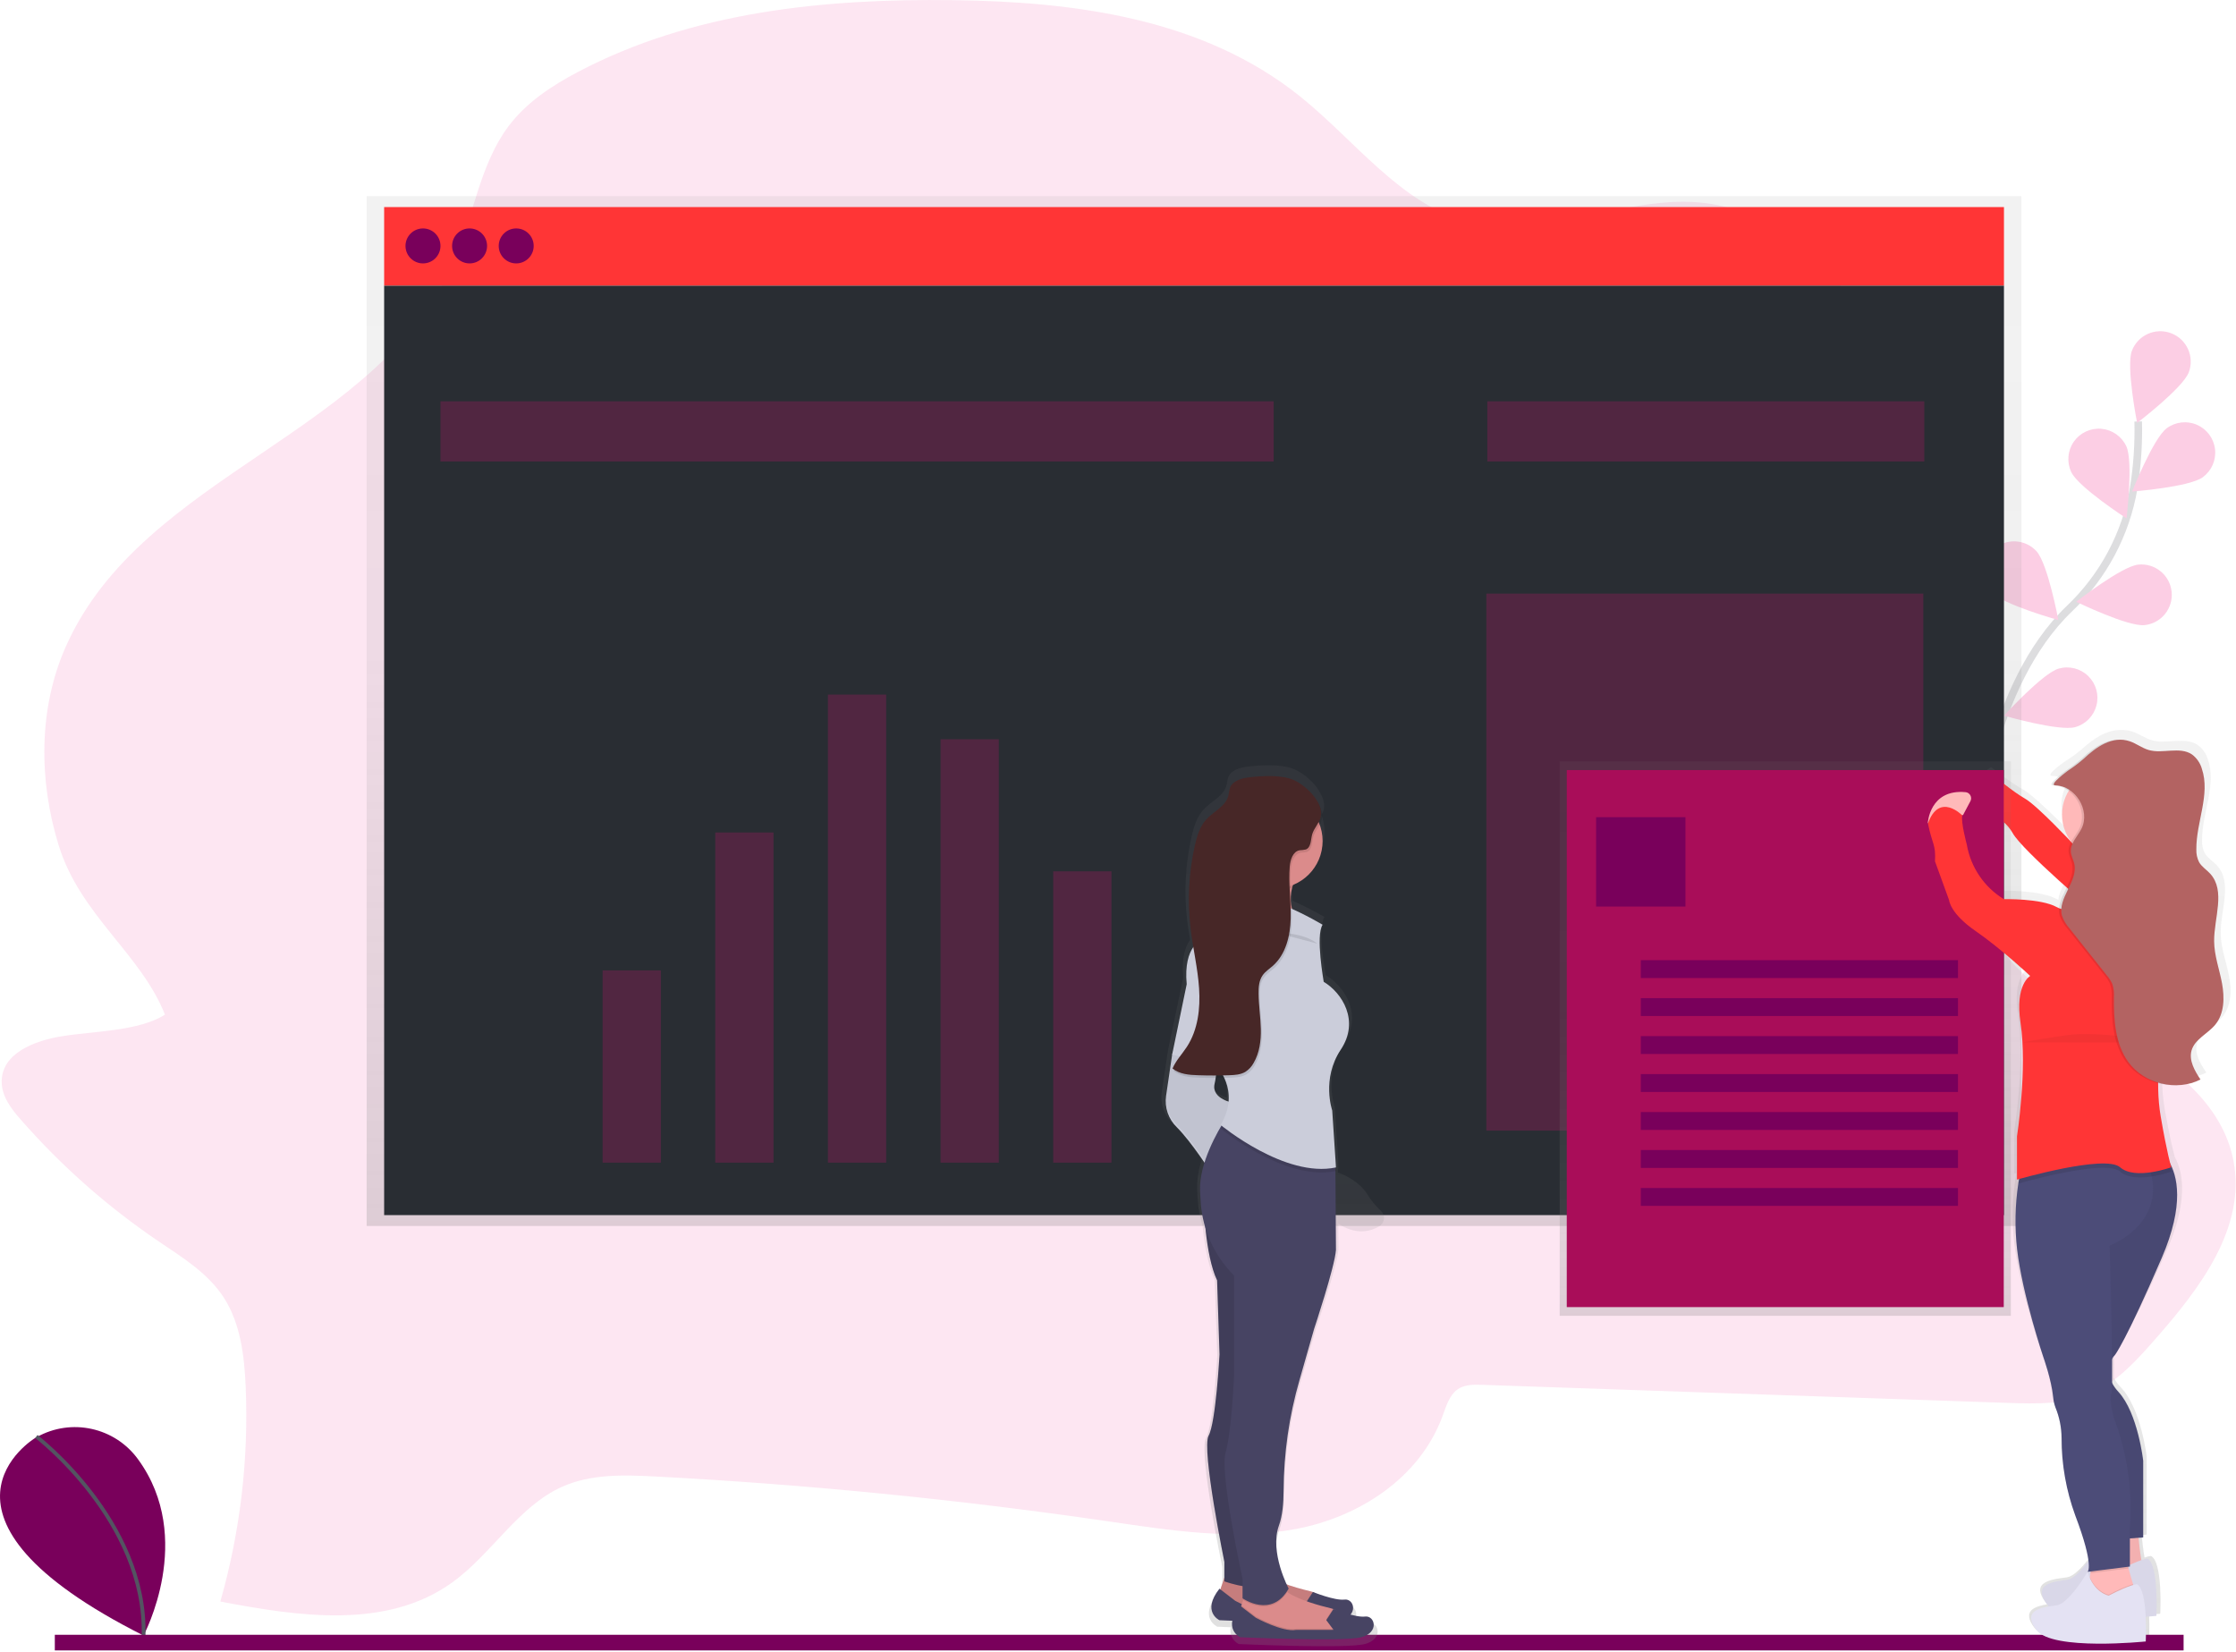 <?xml version="1.0" encoding="UTF-8"?>
<svg width="590px" height="436px" viewBox="0 0 590 436" version="1.1" xmlns="http://www.w3.org/2000/svg" xmlns:xlink="http://www.w3.org/1999/xlink">
    <title>service_web_main</title>
    <defs>
        <linearGradient x1="50%" y1="100%" x2="50%" y2="0%" id="linearGradient-1">
            <stop stop-color="#808080" stop-opacity="0.25" offset="0%"></stop>
            <stop stop-color="#808080" stop-opacity="0.12" offset="54%"></stop>
            <stop stop-color="#808080" stop-opacity="0.1" offset="100%"></stop>
        </linearGradient>
        <linearGradient x1="49.998%" y1="99.965%" x2="49.998%" y2="0.005%" id="linearGradient-2">
            <stop stop-color="#808080" stop-opacity="0.25" offset="0%"></stop>
            <stop stop-color="#808080" stop-opacity="0.12" offset="54%"></stop>
            <stop stop-color="#808080" stop-opacity="0.1" offset="100%"></stop>
        </linearGradient>
        <linearGradient x1="49.998%" y1="100%" x2="49.998%" y2="0%" id="linearGradient-3">
            <stop stop-color="#808080" stop-opacity="0.25" offset="0%"></stop>
            <stop stop-color="#808080" stop-opacity="0.12" offset="54%"></stop>
            <stop stop-color="#808080" stop-opacity="0.1" offset="100%"></stop>
        </linearGradient>
        <linearGradient x1="49.993%" y1="100.001%" x2="49.993%" y2="-0.007%" id="linearGradient-4">
            <stop stop-color="#808080" stop-opacity="0.25" offset="0%"></stop>
            <stop stop-color="#808080" stop-opacity="0.12" offset="54%"></stop>
            <stop stop-color="#808080" stop-opacity="0.1" offset="100%"></stop>
        </linearGradient>
    </defs>
    <g id="Page-1" stroke="none" stroke-width="1" fill="none" fill-rule="evenodd">
        <g id="service_web_main">
            <path d="M16.303,273.422 C9.23,274.571 0.36,277.86 0.441,285.505 C0.483,289.383 3.059,292.69 5.564,295.525 C16.211,307.657 28.358,318.386 41.713,327.453 C48.09,331.773 54.945,335.905 59.183,342.583 C63.421,349.261 64.487,357.76 64.823,365.847 C65.65,384.993 63.393,404.148 58.139,422.578 C78.904,426.533 102.062,429.999 119.367,417.509 C129.729,410.029 136.737,397.499 148.284,392.312 C155.993,388.846 164.723,389.152 173.128,389.595 C212.913,391.689 252.6,395.618 292.189,401.383 C308.769,403.799 325.667,406.534 342.07,403.41 C358.474,400.286 374.612,390.096 380.659,373.574 C381.59,371.028 382.427,368.187 384.514,366.655 C386.4,365.287 388.87,365.317 391.162,365.399 L529.721,370.162 C537.313,370.421 545.169,370.633 552.119,367.509 C558.856,364.486 564.036,358.668 569.023,352.969 C580.428,339.966 592.694,323.97 589.34,306.323 C586.658,292.177 574.669,282.292 562.781,275.373 C550.893,268.453 537.778,262.789 529.043,251.725 C515.752,234.886 516.277,210.785 515.451,188.936 C514.699,169.151 512.264,149.466 508.172,130.095 C504.571,113.067 499.555,96.015 490.177,81.633 C480.8,67.252 466.46,55.735 450.239,53.625 C429.056,50.866 407.76,64.081 387.036,58.47 C369.531,53.754 357.483,36.997 342.978,25.386 C317.215,4.757 283.406,0.436 251.443,0.041 C217.551,-0.389 182.764,3.041 152.557,18.955 C145.637,22.598 138.871,27.007 134.079,33.443 C126.735,43.316 124.955,56.578 120.151,68.118 C100.789,114.587 37.817,124.607 17.376,170.581 C10.12,186.89 10.191,205.911 15.478,223.039 C21.166,241.47 37.174,251.649 43.522,267.716 C36.691,272.113 24.584,272.072 16.303,273.422 Z" id="Path" fill="#EE0979" opacity="0.1"></path>
            <g id="Group" opacity="0.2" transform="translate(508.072, 87.233)">
                <path d="M13.881,131.391 C13.881,131.391 16.71,93.805 37.952,73.382 C46.917,64.873 52.879,53.686 54.945,41.5 C55.872,35.708 56.267,29.842 56.124,23.977" id="Path" stroke="#535461" stroke-width="2"></path>
                <path d="M69.456,11.028 C67.888,15.154 55.841,24.354 55.841,24.354 C55.841,24.354 52.894,9.495 54.45,5.352 C56.017,1.206 60.648,-0.884 64.794,0.684 C68.939,2.251 71.029,6.882 69.462,11.028 L69.456,11.028 Z" id="Path" fill="#EE0979"></path>
                <path d="M73.181,38.677 C69.615,41.306 54.509,42.461 54.509,42.461 C54.509,42.461 60.102,28.38 63.668,25.751 C65.976,24.052 69.015,23.713 71.641,24.862 C74.267,26.011 76.08,28.474 76.397,31.322 C76.715,34.17 75.489,36.972 73.181,38.671 L73.181,38.677 Z" id="Path" fill="#EE0979"></path>
                <path d="M57.803,77.708 C53.395,78.174 39.773,71.549 39.773,71.549 C39.773,71.549 51.709,62.218 56.112,61.747 C60.519,61.28 64.471,64.474 64.938,68.881 C65.405,73.289 62.211,77.241 57.803,77.708 Z" id="Path" fill="#EE0979"></path>
                <path d="M39.52,104.62 C35.253,105.799 20.706,101.597 20.706,101.597 C20.706,101.597 30.891,90.398 35.158,89.178 C37.917,88.399 40.882,89.15 42.936,91.15 C44.99,93.149 45.821,96.093 45.116,98.871 C44.412,101.65 42.279,103.841 39.52,104.62 L39.52,104.62 Z" id="Path" fill="#EE0979"></path>
                <path d="M38.447,37.31 C40.327,41.324 53.047,49.552 53.047,49.552 C53.047,49.552 54.856,34.51 52.976,30.496 C51.759,27.901 49.25,26.152 46.394,25.908 C43.537,25.665 40.768,26.963 39.129,29.315 C37.49,31.667 37.23,34.714 38.447,37.31 Z" id="Path" fill="#EE0979"></path>
                <path d="M17.458,69.055 C20.453,72.321 35.052,76.37 35.052,76.37 C35.052,76.37 32.276,61.476 29.282,58.21 C26.287,54.944 21.211,54.723 17.945,57.718 C14.678,60.713 14.458,65.789 17.452,69.055 L17.458,69.055 Z" id="Path" fill="#EE0979"></path>
                <path d="M1.297,102.705 C3.696,106.43 17.405,112.884 17.405,112.884 C17.405,112.884 17.187,97.736 14.788,94.023 C12.388,90.297 7.421,89.223 3.696,91.624 C-0.03,94.025 -1.104,98.991 1.297,102.717 L1.297,102.705 Z" id="Path" fill="#EE0979"></path>
            </g>
            <polygon id="Path" fill="url(#linearGradient-1)" points="96.746 51.768 96.746 72.969 96.746 323.486 533.381 323.486 533.381 72.969 533.381 51.768"></polygon>
            <rect id="Rectangle" fill="#FF3536" x="101.361" y="54.638" width="427.411" height="20.753"></rect>
            <rect id="Rectangle" fill="#292D33" x="101.361" y="75.392" width="427.411" height="245.224"></rect>
            <circle id="Oval" fill="#79005B" cx="111.611" cy="64.888" r="4.615"></circle>
            <circle id="Oval" fill="#79005B" cx="123.906" cy="64.888" r="4.615"></circle>
            <circle id="Oval" fill="#79005B" cx="136.207" cy="64.888" r="4.615"></circle>
            <g id="Group" opacity="0.2" transform="translate(116.114, 105.504)" fill="#EE0979">
                <rect id="Rectangle" x="0.106" y="0.383" width="219.856" height="15.885"></rect>
            </g>
            <g id="Group" opacity="0.2" transform="translate(391.958, 105.504)" fill="#EE0979">
                <rect id="Rectangle" x="0.489" y="0.383" width="115.306" height="15.885"></rect>
            </g>
            <g id="Group" opacity="0.2" transform="translate(158.551, 182.717)" fill="#EE0979">
                <rect id="Rectangle" x="0.46" y="73.329" width="15.372" height="50.736"></rect>
                <rect id="Rectangle" x="30.184" y="36.938" width="15.372" height="87.121"></rect>
                <rect id="Rectangle" x="59.908" y="0.554" width="15.372" height="123.505"></rect>
                <rect id="Rectangle" x="89.632" y="12.342" width="15.372" height="111.723"></rect>
                <rect id="Rectangle" x="119.356" y="47.188" width="15.372" height="76.871"></rect>
            </g>
            <g id="Group" opacity="0.2" transform="translate(391.958, 156.194)" fill="#EE0979">
                <rect id="Rectangle" x="0.236" y="0.43" width="115.306" height="141.7"></rect>
            </g>
            <path d="M588.143,257.455 C587.407,253.706 585.992,250.04 585.957,246.22 C585.904,240.02 589.204,232.817 584.866,228.237 C583.876,227.194 582.55,226.416 581.813,225.196 C581.257,224.141 580.992,222.957 581.047,221.766 C580.976,214.534 584.961,207.19 582.573,200.335 C582.107,198.797 581.146,197.456 579.839,196.521 C578.459,195.625 576.892,195.454 575.2,195.484 C573.673,195.484 572.064,195.655 570.485,195.684 C569.591,195.685 568.701,195.568 567.838,195.337 C566.011,194.818 564.461,193.621 562.651,193.032 C561.701,192.724 560.703,192.586 559.704,192.625 C555.743,192.496 552.124,195.13 549.307,197.682 C547.902,198.865 546.415,199.946 544.857,200.918 C545.093,200.753 539.358,204.691 541.515,204.732 C543.056,204.777 544.546,205.296 545.782,206.217 C543.108,210.343 543.345,215.71 546.372,219.585 C545.435,218.665 544.397,217.658 543.336,216.638 C540.177,213.532 535.762,209.365 533.688,208.227 C530.275,206.394 525.401,202.409 525.401,202.409 C525.401,202.409 519.064,205.946 521.015,210.856 C521.946,211.144 522.854,211.5 523.733,211.923 C523.733,212.575 523.859,213.221 524.104,213.826 C526.108,214.459 528.005,215.389 529.733,216.585 C529.928,216.856 530.109,217.137 530.275,217.428 C531.118,218.901 533.741,221.583 536.947,224.565 C539.199,226.823 542.163,229.522 545.116,232.122 C544.226,233.89 543.289,235.658 543.124,237.426 C542.897,237.337 542.674,237.234 542.458,237.12 C538.073,234.762 527.841,235.01 527.841,235.01 C527.841,235.01 519.312,230.554 517.609,220.469 C517.609,220.469 515.905,214.369 516.389,212.73 L516.359,212.73 L516.577,212.683 L518.622,208.976 C518.884,208.484 518.878,207.893 518.606,207.407 C518.334,206.921 517.834,206.606 517.279,206.571 C507.306,205.675 506.834,214.822 506.834,214.822 L506.923,214.822 L506.893,214.899 C508.113,220.764 509.086,220.292 508.844,224.984 L512.74,235.304 C512.74,235.304 512.982,238.841 520.049,243.515 C527.116,248.189 535.155,255.48 535.155,255.48 C535.155,255.48 530.894,257.708 532.474,267.911 C534.407,280.383 531.501,298.171 531.501,298.171 L531.501,309.665 L532.043,309.517 C531.973,309.9 531.908,310.307 531.837,310.749 C530.937,316.525 530.824,322.396 531.501,328.201 C532.963,340.402 538.81,357.083 538.81,357.083 C538.81,357.083 541.002,362.947 541.492,367.639 C541.569,368.568 541.779,369.481 542.116,370.35 C543.215,372.925 543.796,375.691 543.826,378.49 C543.804,385.521 545.077,392.496 547.58,399.066 C550.05,405.338 550.969,409.016 551.24,411.161 C549.472,413.448 547.197,415.941 545.388,416.189 C541.975,416.66 535.397,417.126 539.782,422.755 C539.934,422.949 540.104,423.128 540.289,423.291 C536.959,423.822 533.299,424.989 536.859,429.557 C541.244,435.185 567.066,432.604 567.066,432.604 C567.066,432.604 567.231,429.474 567.066,426.038 C568.876,425.914 570.013,425.802 570.013,425.802 C570.013,425.802 570.744,412.198 567.579,410.554 C566.994,410.617 566.419,410.756 565.87,410.967 C565.528,409.086 565.28,406.746 565.103,405.019 L566.359,404.925 L566.359,404.831 L566.435,404.831 L566.435,384.331 C566.435,384.331 564.974,371.665 559.616,366.059 C558.927,365.353 558.332,364.561 557.848,363.702 L557.777,363.554 C557.812,361.951 557.812,359.788 557.777,357.307 L557.854,357.171 C557.948,357.018 558.042,356.882 558.131,356.758 C558.255,356.593 558.388,356.436 558.531,356.287 L558.608,356.187 L558.608,356.187 C558.608,356.187 561.555,352.65 571.522,330.382 C577.611,316.791 576.001,309.164 573.821,305.232 C573.361,303.464 572.4,299.503 571.198,292.719 C570.705,289.84 570.47,286.922 570.496,284.002 C572.007,284.379 573.561,284.553 575.117,284.52 C577.56,284.575 579.982,284.058 582.19,283.011 C580.599,280.689 578.937,277.966 579.738,275.296 C580.646,272.255 584.241,270.858 586.316,268.406 C588.815,265.441 588.88,261.209 588.143,257.455 Z" id="Path" fill="url(#linearGradient-2)"></path>
            <path d="M526.408,204.914 C526.408,204.914 520.361,208.404 522.224,213.29 C522.224,213.29 528.507,215.153 531.065,219.803 C533.623,224.453 553.398,241.204 553.398,241.204 L567.838,233.996 C567.838,233.996 562.822,227.3 546.955,222.62 C546.955,222.62 537.601,212.6 534.342,210.732 C531.083,208.864 526.408,204.914 526.408,204.914 Z" id="Path" fill="#FF3536"></path>
            <path d="M529.356,207.862 C529.356,207.862 523.308,211.351 525.171,216.237 C525.171,216.237 531.454,218.1 534.012,222.75 C536.57,227.4 556.345,244.152 556.345,244.152 L570.785,236.943 C570.785,236.943 565.769,230.247 549.902,225.567 C549.902,225.567 540.548,215.547 537.289,213.679 C534.03,211.811 529.356,207.862 529.356,207.862 Z" id="Path" fill="#FF3536" opacity="0.05"></path>
            <path d="M9.207,379.474 C9.207,379.474 -24.779,399.98 37.87,431.549 C37.87,431.549 51.674,405.921 36.414,385.027 C30.281,376.597 18.814,374.085 9.719,379.18 L9.207,379.474 Z" id="Path" fill="#79005B"></path>
            <path d="M9.596,379.038 C9.596,379.038 38.683,401.288 37.887,431.543" id="Path" stroke="#535461"></path>
            <rect id="Rectangle" fill="#79005B" x="14.464" y="431.348" width="561.708" height="4.126"></rect>
            <rect id="Rectangle" fill="url(#linearGradient-3)" x="411.544" y="200.889" width="119.043" height="146.292"></rect>
            <rect id="Rectangle" fill="#A90D59" x="413.413" y="203.188" width="115.306" height="141.7"></rect>
            <rect id="Rectangle" fill="#79005B" x="421.157" y="215.624" width="23.576" height="23.576"></rect>
            <rect id="Rectangle" fill="#79005B" x="432.946" y="253.346" width="83.696" height="4.715"></rect>
            <rect id="Rectangle" fill="#79005B" x="432.946" y="263.366" width="83.696" height="4.715"></rect>
            <rect id="Rectangle" fill="#79005B" x="432.946" y="273.386" width="83.696" height="4.715"></rect>
            <rect id="Rectangle" fill="#79005B" x="432.946" y="283.406" width="83.696" height="4.715"></rect>
            <rect id="Rectangle" fill="#79005B" x="432.946" y="293.426" width="83.696" height="4.715"></rect>
            <rect id="Rectangle" fill="#79005B" x="432.946" y="303.446" width="83.696" height="4.715"></rect>
            <rect id="Rectangle" fill="#79005B" x="432.946" y="313.466" width="83.696" height="4.715"></rect>
            <path d="M564.095,403.334 C564.095,403.334 564.791,413.566 565.958,414.733 C567.125,415.9 555.49,416.595 555.49,416.595 L557.117,403.334 L564.095,403.334 Z" id="Path" fill="#FFB9B9"></path>
            <path d="M564.095,403.334 C564.095,403.334 564.791,413.566 565.958,414.733 C567.125,415.9 555.49,416.595 555.49,416.595 L557.117,403.334 L564.095,403.334 Z" id="Path" fill="#000000" opacity="0.05"></path>
            <path d="M566.659,411.244 C566.659,411.244 565.033,411.244 559.215,414.267 C559.215,414.267 555.26,413.572 553.633,407.984 C553.633,407.984 548.747,416.36 545.494,416.825 C542.24,417.291 535.957,417.757 540.142,423.338 C544.327,428.92 568.988,426.362 568.988,426.362 C568.988,426.362 569.677,412.87 566.659,411.244 Z" id="Path" fill="#E4E2F3"></path>
            <path d="M566.659,411.244 C566.659,411.244 565.033,411.244 559.215,414.267 C559.215,414.267 555.26,413.572 553.633,407.984 C553.633,407.984 548.747,416.36 545.494,416.825 C542.24,417.291 535.957,417.757 540.142,423.338 C544.327,428.92 568.988,426.362 568.988,426.362 C568.988,426.362 569.677,412.87 566.659,411.244 Z" id="Path" fill="#000000" opacity="0.05"></path>
            <path d="M563.164,419.153 L561.537,423.574 L550.84,420.55 L551.429,416.165 L551.576,415.104 L551.983,412.157 C551.983,412.157 561.054,409.829 561.054,410.978 C561.174,411.938 561.371,412.886 561.643,413.813 C562.015,415.246 562.48,416.872 562.822,417.939 C563.023,418.688 563.164,419.153 563.164,419.153 Z" id="Path" fill="#FFB9B9"></path>
            <path d="M557.323,358.485 C556.139,360.484 556.139,362.97 557.323,364.969 C557.78,365.809 558.343,366.587 558.997,367.285 C564.113,372.867 565.51,385.427 565.51,385.427 L565.51,405.662 L562.021,405.927 L556.439,406.357 L548.063,371.93 C548.063,371.93 543.177,346.809 545.505,342.389 C547.834,337.968 549.926,310.289 549.926,310.289 L551.859,308.291 L556.439,303.546 L569.701,303.546 C570.762,304.307 571.643,305.291 572.282,306.429 C574.51,310.112 576.508,317.775 570.402,331.921 C560.865,354.018 558.072,357.507 558.072,357.507 C557.785,357.803 557.534,358.132 557.323,358.485 L557.323,358.485 Z" id="Path" fill="#4C4C78"></path>
            <path d="M557.4,358.385 C556.215,360.384 556.215,362.87 557.4,364.869 C557.857,365.709 558.42,366.487 559.074,367.185 C564.19,372.767 565.587,385.327 565.587,385.327 L565.587,405.562 L562.097,405.827 L556.516,406.257 L548.14,371.83 C548.14,371.83 543.254,346.709 545.582,342.288 C547.91,337.868 550.003,310.189 550.003,310.189 L551.936,308.191 L556.516,303.446 L569.777,303.446 C570.838,304.206 571.72,305.19 572.359,306.328 C574.587,310.012 576.585,317.675 570.479,331.82 C560.942,353.917 558.148,357.407 558.148,357.407 C557.862,357.703 557.611,358.031 557.4,358.385 L557.4,358.385 Z" id="Path" fill="#000000" opacity="0.05"></path>
            <path d="M561.667,413.843 L551.594,415.104 L552.001,412.157 C552.001,412.157 561.072,409.829 561.072,410.978 C561.192,411.948 561.391,412.906 561.667,413.843 L561.667,413.843 Z" id="Path" fill="#000000" opacity="0.1"></path>
            <path d="M556.639,328.667 C556.639,328.667 557.229,346.98 557.311,358.485 C557.311,361.091 557.311,363.342 557.311,364.969 C557.325,365.824 557.261,366.678 557.123,367.521 C556.427,369.613 557.818,374.264 557.818,374.264 C561.309,383.457 562.737,393.304 562.003,403.11 L562.003,413.342 L550.84,414.739 C550.84,414.739 552.702,413.342 547.58,399.85 C545.185,393.315 543.97,386.405 543.991,379.445 C543.964,376.674 543.41,373.934 542.358,371.37 C542.038,370.506 541.84,369.601 541.769,368.682 C541.303,364.032 539.21,358.214 539.21,358.214 C539.21,358.214 533.629,341.711 532.232,329.604 C531.587,323.846 531.696,318.029 532.556,312.299 C532.761,310.844 533.041,309.4 533.393,307.973 C533.393,307.973 556.132,293.662 564.72,303.552 C565.547,304.521 566.203,305.623 566.659,306.812 C567.131,307.985 567.498,309.198 567.756,310.437 C570.426,323.551 556.639,328.667 556.639,328.667 Z" id="Path" fill="#4C4C78"></path>
            <circle id="Oval" fill="#FFB9B9" cx="555.95" cy="214.923" r="11.865"></circle>
            <path d="M549.437,222.361 C549.437,222.361 554.323,236.083 549.437,243.297 C544.551,250.511 565.021,248.183 565.021,248.183 L572.931,238.646 C572.931,238.646 563.624,238.646 563.158,222.361 C562.693,206.076 549.437,222.361 549.437,222.361 Z" id="Path" fill="#FFB9B9"></path>
            <path d="M572.931,309.128 C571.245,309.711 569.511,310.145 567.75,310.425 C564.856,310.873 561.437,310.891 559.439,309.128 C558.26,308.085 555.313,307.949 551.83,308.291 C544.444,308.999 534.454,311.751 532.544,312.293 C532.749,310.838 533.029,309.394 533.381,307.967 C533.381,307.967 556.121,293.656 564.708,303.546 L569.671,303.546 C570.732,304.307 571.614,305.291 572.253,306.429 C572.683,308.279 572.931,309.128 572.931,309.128 Z" id="Path" fill="#000000" opacity="0.1"></path>
            <path d="M563.164,419.153 L561.537,423.574 L550.84,420.55 L551.429,416.165 C553.268,420.232 556.404,420.786 556.404,420.786 C558.446,419.656 560.589,418.717 562.805,417.981 C563.023,418.688 563.164,419.153 563.164,419.153 Z" id="Path" fill="#000000" opacity="0.1"></path>
            <path d="M563.86,417.992 C563.86,417.992 562.233,417.992 556.415,421.016 C556.415,421.016 552.46,420.32 550.834,414.733 C550.834,414.733 545.947,423.108 542.694,423.574 C539.44,424.04 533.157,424.505 537.342,430.087 C541.527,435.669 566.188,433.111 566.188,433.111 C566.188,433.111 566.883,419.619 563.86,417.992 Z" id="Path" fill="#E4E2F3"></path>
            <path d="M508.673,217.192 C508.673,217.192 509.127,208.133 518.646,209.017 C519.18,209.071 519.653,209.385 519.91,209.857 C520.167,210.328 520.175,210.896 519.931,211.374 L517.98,215.046 L508.673,217.192 Z" id="Path" fill="#FFB9B9"></path>
            <path d="M563.63,241.434 C563.63,241.434 552.231,239.572 549.207,237.25 C549.207,237.25 546.879,241.67 542.694,239.342 C538.509,237.014 528.737,237.25 528.737,237.25 C523.553,234.074 519.992,228.818 518.964,222.827 C518.964,222.827 517.337,216.779 517.785,215.164 C517.785,215.164 511.738,208.881 508.714,217.257 C509.893,223.074 510.807,222.609 510.577,227.277 L514.296,237.509 C514.296,237.509 514.526,240.998 521.275,245.649 C528.023,250.299 535.698,257.513 535.698,257.513 C535.698,257.513 531.625,259.724 533.14,269.844 C534.99,282.222 532.208,299.851 532.208,299.851 L532.208,311.25 C532.208,311.25 555.472,304.507 559.421,307.991 C563.37,311.474 572.913,307.991 572.913,307.991 C572.913,307.991 571.734,304.036 570.119,294.499 C568.504,284.962 570.349,275.638 570.349,275.638 C570.349,275.638 576.396,259.588 579.19,253.075 C581.984,246.562 577.098,237.751 572.212,234.468 C567.325,231.185 565.51,233.165 565.51,233.165 C565.51,233.165 574.098,239.342 563.63,241.434 Z" id="Path" fill="#FF3536"></path>
            <path d="M533.741,275.037 C533.741,275.037 535.597,274.589 544.898,273.192 C554.199,271.795 570.485,275.054 570.485,275.054" id="Path" fill="#000000" opacity="0.05"></path>
            <path d="M541.78,207.237 C547.085,207.349 551.01,213.891 548.659,218.612 C547.627,220.687 545.629,222.514 545.835,224.819 C545.93,225.868 546.49,226.817 546.731,227.843 C547.845,232.558 542.205,236.973 543.496,241.629 C543.936,242.877 544.621,244.026 545.511,245.006 L555.307,257.348 C555.902,258.028 556.395,258.79 556.769,259.612 C557.142,260.782 557.286,262.012 557.193,263.237 C557.146,269.131 557.529,275.455 561.007,280.235 C565.186,285.976 573.703,288.039 580.039,284.839 C578.518,282.534 576.933,279.834 577.681,277.176 C578.548,274.164 581.978,272.773 583.959,270.345 C586.352,267.398 586.41,263.213 585.727,259.494 C585.043,255.775 583.67,252.138 583.64,248.354 C583.593,242.206 586.741,235.063 582.597,230.524 C581.648,229.487 580.387,228.721 579.679,227.507 C579.146,226.453 578.895,225.279 578.949,224.1 C578.884,216.933 582.685,209.642 580.404,202.846 C579.97,201.334 579.053,200.005 577.793,199.062 C574.563,196.887 570.084,198.997 566.347,197.883 C564.579,197.37 563.123,196.179 561.396,195.596 C556.74,194.022 552.431,197.181 549.213,200.211 C547.875,201.38 546.455,202.452 544.963,203.417 C545.193,203.294 539.717,207.196 541.78,207.237 Z" id="Path" fill="#000000" opacity="0.1"></path>
            <path d="M542.37,207.237 C547.674,207.349 551.6,213.891 549.248,218.612 C548.217,220.687 546.219,222.514 546.425,224.819 C546.519,225.868 547.079,226.817 547.321,227.843 C548.435,232.558 542.794,236.973 544.085,241.629 C544.526,242.877 545.211,244.026 546.101,245.006 L555.897,257.348 C556.492,258.028 556.984,258.79 557.358,259.612 C557.732,260.782 557.876,262.012 557.783,263.237 C557.736,269.131 558.119,275.455 561.596,280.235 C565.775,285.976 574.292,288.039 580.628,284.839 C579.108,282.534 577.522,279.834 578.271,277.176 C579.137,274.164 582.568,272.773 584.548,270.345 C586.941,267.398 587,263.213 586.316,259.494 C585.632,255.775 584.259,252.138 584.23,248.354 C584.183,242.206 587.33,235.063 583.186,230.524 C582.237,229.487 580.976,228.721 580.269,227.507 C579.736,226.453 579.484,225.279 579.538,224.1 C579.473,216.933 583.275,209.642 580.994,202.846 C580.559,201.334 579.642,200.005 578.383,199.062 C575.153,196.887 570.673,198.997 566.936,197.883 C565.168,197.37 563.712,196.179 561.985,195.596 C557.329,194.022 553.02,197.181 549.802,200.211 C548.464,201.38 547.044,202.452 545.553,203.417 C545.782,203.294 540.307,207.196 542.37,207.237 Z" id="Path" fill="#B36362"></path>
            <path d="M364.303,319.431 C362.954,318.171 361.782,316.733 360.819,315.158 C358.78,311.951 355.367,310.224 353.027,309.364 L353.027,308.321 L353.169,308.321 L353.104,307.354 L353.169,307.354 L353.004,304.796 L353.004,304.796 L353.004,304.796 L352.173,292.018 C352.173,292.018 349.167,283.453 354.472,275.614 C359.776,267.775 354.802,260.254 349.815,257.313 C349.815,257.313 347.458,244.894 349.485,241.953 C346.775,240.381 343.981,238.958 341.115,237.692 C341.072,237.538 341.031,237.381 340.992,237.22 C340.939,236.041 340.868,234.904 340.803,233.748 C340.871,233.152 340.981,232.561 341.133,231.98 C341.198,231.739 341.269,231.491 341.345,231.238 C346.23,229.343 349.459,224.653 349.485,219.414 C349.486,217.917 349.219,216.432 348.695,215.029 C348.954,214.594 349.152,214.126 349.285,213.638 C349.546,212.227 349.264,210.77 348.495,209.559 C347.175,206.612 343.844,203.918 341.422,202.934 C337.962,201.519 332.752,201.855 329.15,202.286 C327.129,202.527 324.818,203.211 324.087,205.08 C323.894,205.787 323.74,206.506 323.628,207.231 C322.873,210.084 319.602,211.416 317.58,213.597 C315.812,215.524 315.01,218.129 314.433,220.669 C312.774,227.949 312.375,235.459 313.254,242.873 C313.46,244.582 313.731,246.279 314.02,247.977 C312.806,249.686 311.71,252.692 312.211,257.997 L308.22,276.952 L306.558,288.063 C306.102,291.215 307.221,294.391 309.553,296.562 C312.099,299.061 315.187,303.287 317.091,306.028 C316.261,308.452 315.851,310.999 315.877,313.561 C315.918,314.739 315.983,315.853 316.066,316.926 C316.237,319.187 316.664,321.422 317.339,323.586 C317.804,328.148 318.73,333.984 320.533,337.732 L321.199,357.666 C321.199,357.666 320.203,375.967 318.205,379.563 C316.207,383.158 322.531,413.554 322.531,413.554 L322.531,417.804 L321.465,420.916 L321.199,420.715 C316.207,426.928 321.199,429.215 321.199,429.215 C321.199,429.215 322.555,429.28 324.736,429.362 C324.354,431.15 325.229,432.97 326.864,433.789 C326.864,433.789 355.155,435.097 360.142,433.789 C365.128,432.48 363.802,427.894 361.138,428.23 C359.79,428.277 358.443,428.1 357.153,427.706 C358.709,425.885 357.466,423.415 355.485,423.657 C352.821,423.981 346.833,421.611 346.833,421.611 L346.833,421.653 C346.641,421.58 346.444,421.521 346.243,421.476 C344.018,420.97 341.821,420.35 339.66,419.619 C338.375,416.867 335.416,409.464 337.538,403.705 C338.499,401.112 338.811,397.658 338.811,394.31 C338.861,384.216 340.336,374.179 343.19,364.497 L347.181,350.782 C347.181,350.782 352.839,334.113 353.169,329.563 L353.122,322.891 C357.802,325.903 361.515,324.989 363.89,323.592 C364.612,323.181 365.089,322.445 365.171,321.618 C365.253,320.792 364.93,319.976 364.303,319.431 Z M319.891,284.762 C320.003,284.285 320.097,283.76 320.18,283.212 C320.966,283.212 321.751,283.212 322.537,283.212 C323.511,285.207 323.918,287.431 323.716,289.642 C321.912,289.053 319.213,287.65 319.891,284.762 L319.891,284.762 Z" id="Shape" fill="url(#linearGradient-4)" fill-rule="nonzero"></path>
            <path d="M323.056,416.277 L321.777,420.12 L325.938,424.281 L339.707,427.482 L349.632,426.521 L348.99,422.985 L348.99,422.985 C348.602,421.443 347.385,420.246 345.837,419.884 C341.758,418.924 333.978,416.743 332.339,413.701 L323.056,416.277 Z" id="Path" fill="#DB8B8B"></path>
            <path d="M323.056,416.277 L321.777,420.12 L325.938,424.281 L339.707,427.482 L349.632,426.521 L348.99,422.985 L348.99,422.985 C348.602,421.443 347.385,420.246 345.837,419.884 C341.758,418.924 333.978,416.743 332.339,413.701 L323.056,416.277 Z" id="Path" fill="#000000" opacity="0.1"></path>
            <path d="M346.432,425.566 L344.51,423.002 L346.432,420.055 C346.432,420.055 352.196,422.383 354.754,422.059 C357.312,421.735 358.597,426.22 353.794,427.505 C348.99,428.79 321.771,427.505 321.771,427.505 C321.771,427.505 316.967,425.266 321.771,419.183 L325.932,422.383 C325.932,422.383 333.005,426.226 336.5,425.584 L346.432,425.566 Z" id="Path" fill="#474463"></path>
            <path d="M355.061,431.006 L345.135,431.967 L331.378,428.743 L327.217,424.617 L327.559,423.598 L328.036,422.171 L328.502,420.774 L337.785,418.21 C338.256,418.978 338.9,419.624 339.666,420.097 C342.683,422.159 348.1,423.633 351.277,424.393 C351.411,424.424 351.543,424.464 351.672,424.511 C353.04,424.97 354.079,426.094 354.43,427.494 L355.061,431.006 Z" id="Path" fill="#DB8B8B"></path>
            <path d="M355.061,431.006 L345.135,431.967 L331.378,428.743 L327.217,424.617 L327.559,423.598 L331.384,426.545 C331.384,426.545 338.457,430.388 341.952,429.745 L351.878,429.745 L349.957,427.181 L351.684,424.517 C353.051,424.976 354.091,426.1 354.442,427.5 L355.061,431.006 Z" id="Path" fill="#000000" opacity="0.1"></path>
            <path d="M351.872,430.046 L349.951,427.482 L351.872,424.535 C351.872,424.535 357.637,426.863 360.195,426.539 C362.753,426.215 364.038,430.7 359.234,431.985 C354.43,433.27 327.211,431.985 327.211,431.985 C327.211,431.985 322.408,429.745 327.211,423.662 L331.373,426.863 C331.373,426.863 338.445,430.706 341.941,430.063 L351.872,430.046 Z" id="Path" fill="#474463"></path>
            <path d="M343.862,244.328 C343.862,244.328 328.49,245.932 330.736,239.525 C331.361,237.709 331.523,235.766 331.207,233.872 C330.809,231.523 329.879,229.295 328.49,227.359 L342.901,229.599 C342.039,231.043 341.382,232.6 340.95,234.226 C339.235,241.022 343.862,244.328 343.862,244.328 Z" id="Path" fill="#DB8B8B"></path>
            <path d="M317.61,317.345 C317.61,317.345 317.928,331.113 321.146,337.838 L321.789,357.371 C321.789,357.371 320.828,375.301 318.906,378.826 C316.985,382.351 323.068,412.128 323.068,412.128 L323.068,417.25 C323.068,417.25 333.3,421.081 336.2,416.601 L333.318,378.496 L334.597,325.661 L317.61,317.345 Z" id="Path" fill="#474463"></path>
            <path d="M317.61,317.345 C317.61,317.345 317.928,331.113 321.146,337.838 L321.789,357.371 C321.789,357.371 320.828,375.301 318.906,378.826 C316.985,382.351 323.068,412.128 323.068,412.128 L323.068,417.25 C323.068,417.25 333.3,421.081 336.2,416.601 L333.318,378.496 L334.597,325.661 L317.61,317.345 Z" id="Path" fill="#000000" opacity="0.1"></path>
            <path d="M311.209,273.139 L309.287,278.261 L307.684,289.147 C307.246,292.224 308.319,295.323 310.566,297.47 C314.409,301.313 319.531,309.317 319.531,309.317 L325.614,291.045 C325.614,291.045 319.531,290.084 320.492,285.923 C321.453,281.762 321.134,274.076 321.134,274.076 L311.209,273.139 Z" id="Path" fill="#CBCDDA"></path>
            <path d="M311.209,272.549 L309.287,277.671 L307.684,288.558 C307.246,291.634 308.319,294.734 310.566,296.88 C314.409,300.723 319.531,308.727 319.531,308.727 L325.614,290.456 C325.614,290.456 319.531,289.495 320.492,285.334 C321.453,281.172 321.134,273.487 321.134,273.487 L311.209,272.549 Z" id="Path" fill="#000000" opacity="0.05"></path>
            <path d="M339.666,420.085 C335.54,426.568 329.168,422.884 328.031,422.154 L328.496,420.757 L337.779,418.193 C338.251,418.963 338.897,419.611 339.666,420.085 Z" id="Path" fill="#000000" opacity="0.1"></path>
            <path d="M352.515,329.822 C352.196,334.308 346.75,350.634 346.75,350.634 L342.913,364.073 C340.161,373.576 338.74,383.415 338.693,393.308 C338.693,396.585 338.392,399.968 337.467,402.508 C334.903,409.581 340.031,419.159 340.031,419.159 C335.546,427.164 327.866,421.723 327.866,421.723 L327.866,416.601 C327.866,416.601 321.783,388.746 323.38,383.3 C324.977,377.853 325.62,363.124 325.62,363.124 L325.62,336.548 C320.49,331.436 317.371,324.649 316.832,317.427 C316.755,316.378 316.696,315.276 316.655,314.132 C316.396,306.906 321.335,298.436 323.262,295.418 C323.728,294.688 324.017,294.281 324.017,294.281 L352.308,305.48 L352.373,305.48 L352.373,306.576 L352.373,308.999 L352.515,329.822 Z" id="Path" fill="#474463"></path>
            <path d="M342.907,229.599 C342.045,231.043 341.388,232.6 340.956,234.226 C337.794,235.428 334.28,235.3 331.213,233.872 C330.815,231.523 329.885,229.295 328.496,227.359 L342.907,229.599 Z" id="Path" fill="#000000" opacity="0.1"></path>
            <circle id="Oval" fill="#DB8B8B" cx="336.5" cy="221.913" r="12.49"></circle>
            <path d="M352.515,309.01 L352.379,309.01 C338.952,311.769 322.095,297.776 322.095,297.776 C322.55,297.023 322.944,296.234 323.274,295.418 C323.74,294.688 324.028,294.281 324.028,294.281 L352.32,305.48 L352.391,306.6 L352.515,309.01 Z" id="Path" fill="#000000" opacity="0.1"></path>
            <path d="M348.99,244.004 C348.99,244.004 331.06,233.118 325.296,237.597 L317.292,247.841 C317.292,247.841 312.17,249.444 313.13,259.688 L309.287,278.261 L320.816,281.143 C320.816,281.143 327.541,287.55 322.095,296.833 C322.095,296.833 339.064,310.92 352.515,308.032 L351.524,292.996 C351.524,292.996 348.642,284.674 353.764,276.988 C358.886,269.302 354.083,261.94 349.279,259.058 C349.314,259.058 347.069,246.886 348.99,244.004 Z" id="Path" fill="#CBCDDA"></path>
            <path d="M347.552,248.973 C347.552,248.973 344.988,246.409 337.626,246.091 C330.264,245.772 327.058,243.527 327.058,243.527" id="Path" fill="#000000" opacity="0.1"></path>
            <path d="M329.716,205.775 C327.771,206.017 325.549,206.683 324.848,208.51 C324.661,209.204 324.514,209.909 324.406,210.62 C323.681,213.42 320.533,214.746 318.588,216.856 C316.873,218.742 316.119,221.294 315.559,223.787 C313.964,230.924 313.584,238.279 314.433,245.543 C315.058,250.847 316.337,256.081 316.69,261.415 C317.044,266.75 316.396,272.361 313.478,276.84 C312.223,278.768 310.572,280.459 309.682,282.581 C311.521,284.072 314.05,284.285 316.419,284.349 C319.17,284.444 321.92,284.444 324.671,284.349 C326.115,284.302 327.618,284.208 328.873,283.477 C329.795,282.89 330.554,282.079 331.078,281.119 C332.652,278.443 333.052,275.225 332.982,272.131 C332.911,269.036 332.422,265.948 332.392,262.842 C332.363,261.15 332.492,259.358 333.465,257.973 C334.166,256.971 335.233,256.299 336.147,255.492 C339.577,252.456 340.75,247.582 340.862,243.002 C340.974,238.422 340.22,233.837 340.609,229.275 C340.762,227.507 341.428,225.343 343.184,224.996 C343.747,224.973 344.307,224.902 344.858,224.784 C346.267,224.241 346.131,222.255 346.532,220.799 C346.986,219.166 348.377,217.905 348.772,216.255 C349.691,212.382 344.764,207.755 341.534,206.406 C338.216,205.021 333.206,205.357 329.716,205.775 Z" id="Path" fill="#000000" opacity="0.1"></path>
            <path d="M329.422,205.133 C327.477,205.374 325.254,206.04 324.553,207.867 C324.366,208.562 324.219,209.266 324.111,209.978 C323.386,212.777 320.239,214.103 318.294,216.213 C316.578,218.1 315.824,220.652 315.264,223.145 C313.67,230.282 313.289,237.637 314.138,244.9 C314.763,250.205 316.042,255.439 316.396,260.773 C316.749,266.107 316.101,271.718 313.183,276.198 C311.928,278.125 310.278,279.817 309.388,281.939 C311.226,283.43 313.755,283.642 316.124,283.707 C318.875,283.801 321.626,283.801 324.376,283.707 C325.82,283.66 327.323,283.565 328.579,282.835 C329.501,282.247 330.259,281.436 330.783,280.477 C332.357,277.801 332.758,274.583 332.687,271.488 C332.616,268.394 332.127,265.305 332.098,262.199 C332.068,260.508 332.198,258.716 333.17,257.331 C333.872,256.329 334.938,255.657 335.852,254.849 C339.282,251.814 340.455,246.939 340.567,242.36 C340.679,237.78 339.925,233.194 340.314,228.632 C340.467,226.864 341.133,224.701 342.89,224.353 C343.453,224.33 344.013,224.259 344.564,224.141 C345.972,223.599 345.837,221.612 346.237,220.157 C346.691,218.524 348.082,217.263 348.477,215.612 C349.397,211.74 344.469,207.113 341.239,205.763 C337.897,204.378 332.887,204.708 329.422,205.133 Z" id="Path" fill="#472727"></path>
        </g>
    </g>
</svg>
